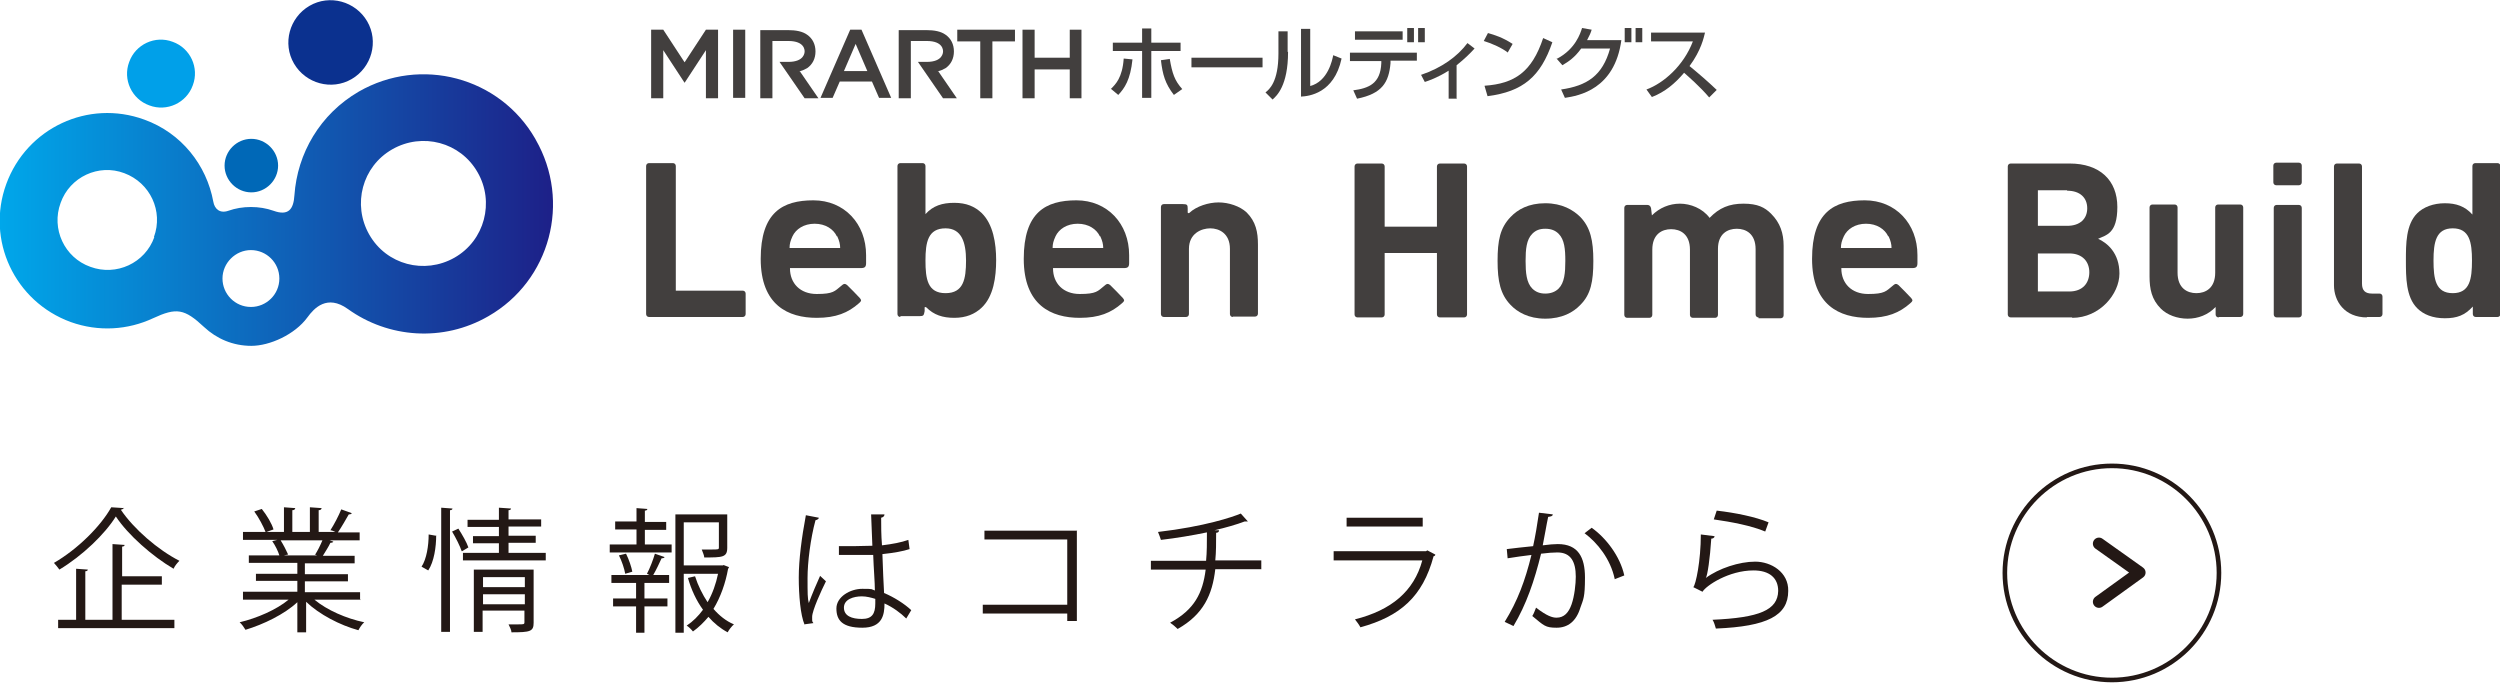 <?xml version="1.0" encoding="UTF-8"?>
<svg id="_レイヤー_2" data-name="レイヤー 2" xmlns="http://www.w3.org/2000/svg" xmlns:xlink="http://www.w3.org/1999/xlink" viewBox="0 0 597.8 163.2">
  <defs>
    <style>
      .cls-1 {
        stroke-miterlimit: 10;
        stroke-width: 1.1px;
      }

      .cls-1, .cls-2 {
        fill: none;
        stroke: #231815;
      }

      .cls-2 {
        stroke-linecap: round;
        stroke-linejoin: round;
        stroke-width: 2.9px;
      }

      .cls-3 {
        fill: url(#_名称未設定グラデーション_3);
      }

      .cls-3, .cls-4, .cls-5, .cls-6, .cls-7, .cls-8 {
        stroke-width: 0px;
      }

      .cls-4 {
        fill: #0b318f;
      }

      .cls-5 {
        fill: #423f3e;
      }

      .cls-6 {
        fill: #231815;
      }

      .cls-7 {
        fill: #00a0e9;
      }

      .cls-8 {
        fill: #0068b7;
      }
    </style>
    <linearGradient id="_名称未設定グラデーション_3" data-name="名称未設定グラデーション 3" x1="0" y1="50.2" x2="132.2" y2="50.2" gradientUnits="userSpaceOnUse">
      <stop offset="0" stop-color="#00a7ea"/>
      <stop offset="1" stop-color="#1d2088"/>
    </linearGradient>
  </defs>
  <g id="_レイヤー_1-2" data-name="レイヤー 1">
    <g>
      <g>
        <path class="cls-6" d="m29.6,121.4c0,.3-.4.4-.7.5,3.1,4.6,8.9,9.6,14,12.2-.5.5-1.1,1.2-1.4,1.9-5.1-3-10.9-8.1-13.8-12.5-2.6,4.2-8,9.4-13.5,12.7-.3-.4-.9-1.2-1.3-1.6,5.7-3.3,11.2-8.8,13.7-13.3l3.1.2Zm-.5,18.4v8.4h12.6v2H13.9v-2h4.3v-12.2l2.8.2c0,.2-.2.4-.6.4v11.6h6.5v-18.1l2.9.2c0,.2-.2.4-.6.4v7.1h9.5v2h-9.5Z"/>
        <path class="cls-6" d="m86.3,143.4h-11.1c3,2.5,7.6,4.5,11.9,5.4-.5.4-1.1,1.3-1.4,1.9-4.4-1.2-9.4-3.8-12.5-6.8v7.3h-2.1v-7.2c-3.1,2.9-8.1,5.3-12.4,6.6-.3-.5-.9-1.4-1.4-1.8,4.2-1,8.8-3,11.7-5.4h-10.9v-1.9h13v-2.6h-9.9v-1.7h9.9v-2.6h-11.6v-1.8h7.3c-.3-1-1-2.4-1.7-3.4l1.2-.3h-8.2v-1.9h5.4c-.5-1.3-1.6-3.4-2.7-4.9l1.8-.6c1.2,1.5,2.4,3.5,2.8,4.9l-1.7.6h4.2v-5.9l2.7.2c0,.3-.3.5-.7.5v5.2h4.2v-5.9l2.8.2c0,.3-.3.5-.7.5v5.2h4c-.4-.2-.9-.4-1.2-.4.9-1.4,2-3.5,2.6-5l2.5.9c0,.2-.3.3-.7.3-.7,1.2-1.7,3-2.6,4.3h5.2v1.9h-7.2l.9.3c0,.2-.4.3-.7.3-.4.9-1.2,2.1-1.8,3.1h7.6v1.8h-11.9v2.6h10.3v1.7h-10.3v2.6h13.2v1.9Zm-11-10.7c.6-.9,1.3-2.3,1.8-3.5h-10c.7,1.1,1.4,2.5,1.8,3.4l-1,.2h7.9l-.5-.2Z"/>
        <path class="cls-6" d="m104.3,128c0,2.8-.5,6.3-1.9,8.4-1.2-.7-1.4-.8-1.6-.9,1.2-1.8,1.7-5,1.7-7.7l1.7.3Zm1.2-6.6l2.7.2c0,.2-.2.4-.6.4v29.1h-2.1v-29.7Zm4.9,10.4c-.4-1.2-1.4-3.2-2.3-4.7l1.5-.7c.9,1.4,2,3.3,2.4,4.5l-1.5.9Zm11.2.4h8.9v1.8h-19.8v-1.8h8.6v-2.3h-6.2v-1.7h6.2v-2.2h-7.5v-1.7h7.5v-2.9l2.9.2c0,.2-.2.4-.6.4v2.2h7.8v1.7h-7.8v2.2h6.5v1.7h-6.5v2.3Zm6,4v12.7c0,2.1-.8,2.3-5.3,2.3,0-.5-.4-1.3-.7-1.9.9,0,1.7,0,2.3,0,1.3,0,1.5,0,1.5-.5v-2.8h-10v5.1h-2.1v-14.9h14.2Zm-2.1,1.8h-10v2.4h10v-2.4Zm-10,6.5h10v-2.4h-10v2.4Z"/>
        <path class="cls-6" d="m154.2,126.6v3.6h6.4v1.9h-14.8v-1.9h6.4v-3.6h-5.1v-1.9h5.1v-3.2l2.6.2c0,.2-.2.4-.6.4v2.7h5.1v1.9h-5.1Zm.5,10.6c.7-1.3,1.5-3.4,1.9-4.8l2.3.8c0,.2-.3.3-.7.3-.5,1.1-1.3,2.8-2,4h3.8v1.9h-5.9v3.7h5.5v1.9h-5.5v6.3h-2v-6.3h-5.5v-1.9h5.5v-3.7h-5.9v-1.9h9.1l-.6-.3Zm-5.2,0c-.2-1.2-.8-3-1.5-4.4l1.7-.4c.7,1.4,1.3,3.2,1.5,4.3l-1.7.5Zm23.5-2.1l1.3.5c0,.2-.1.3-.2.4-.6,3.4-1.8,6.8-3.5,9.6,1.4,1.6,3,2.9,4.9,3.7-.5.4-1.2,1.3-1.5,1.9-1.7-.9-3.3-2.2-4.6-3.7-1.1,1.3-2.3,2.5-3.7,3.5-.4-.5-1-1.1-1.5-1.4,1.5-1,2.8-2.3,3.9-3.8-1.6-2.2-2.8-4.8-3.6-7.6l1.7-.4c.7,2.2,1.8,4.4,3,6.2,1.2-2.1,2-4.4,2.5-6.8h-8.2v14.1h-2v-28.3h12.4v8c0,2.3-1.2,2.3-5.5,2.3,0-.5-.4-1.3-.6-1.9.8,0,1.6,0,2.2,0,1.8,0,1.9,0,1.9-.5v-6h-8.4v10.3h9.4Z"/>
        <path class="cls-6" d="m192.4,149.4c-1-2.3-1.4-7.1-1.4-11.3s.7-9.6,1.7-14.9l3.1.6c0,.3-.4.5-.8.6-1.2,4.4-1.9,10.1-1.9,13.8s0,4.9.3,6c.7-1.9,2-5,2.7-6.5l1.4,1.3c-1.1,2.2-3.3,7-3.3,8.5s0,.9.3,1.5l-2.2.3Zm8.1-18.8c2.7,0,5.4,0,8.1-.1-.1-2.8-.2-5.1-.3-7.5h3.2c0,.4-.3.7-.8.8,0,2,0,4.1.2,6.6,2.5-.3,4.6-.7,6.3-1.3l.3,2.2c-1.5.5-3.7.9-6.5,1.2.1,3.6.3,7.3.4,9.3,2.4,1,4.9,2.6,6.5,4.1l-1.2,2c-1.3-1.3-3.2-2.7-5.2-3.6,0,2.7-.5,5.8-5.3,5.8s-6.2-1.8-6.2-4.6,3.3-4.7,6.2-4.7,2,.1,3,.4c0-2-.3-5.4-.4-8.5-1,0-2.3,0-3.3,0h-4.9v-2.1Zm8.8,12.6c-1-.3-2.1-.6-3.2-.6-2,0-4.3.7-4.3,2.7s1.9,2.7,4.3,2.7,3.2-1.2,3.2-3.7v-1.1Z"/>
        <path class="cls-6" d="m257.5,126.8v21.7h-2.3v-1.8h-20.2v-2.1h20.2v-15.6h-19.8v-2.1h22.2Z"/>
        <path class="cls-6" d="m301.8,136.1h-11.2c-.7,6.1-2.8,10.8-9,14.3-.5-.5-1.2-1.1-1.8-1.5,5.8-3.1,7.8-7.1,8.5-12.7h-13.1v-2.1h13.2c.2-2.1.2-4.3.2-6.8-3.3.7-7.5,1.4-11,1.8-.2-.6-.4-1.2-.7-1.9,11.2-1.3,17.9-3.6,19.8-4.4l1.7,1.9c-.1,0-.3,0-.4,0s-.2,0-.4,0c-1.8.7-4.6,1.5-7.2,2.1h1.1c0,.4-.3.6-.7.6,0,2.4,0,4.6-.2,6.6h11v2.1Z"/>
        <path class="cls-6" d="m343.2,132.7c0,.1-.2.3-.4.3-2.6,9.7-8,14.4-17.5,17-.3-.6-.9-1.4-1.3-1.9,8.7-2.2,14.1-6.7,16.1-14.1h-21.2v-2.2h22.1l.3-.2,1.9,1Zm-3-6.8h-18.2v-2.1h18.2v2.1Z"/>
        <path class="cls-6" d="m371.3,123c0,.4-.4.5-1.1.6-.4,1.8-.9,4.9-1.3,6.8,1.4-.2,2.8-.3,3.6-.3,4.9,0,6.5,3.2,6.5,8s-.4,5.2-1.1,7.2c-1,3.3-3,4.8-5.7,4.8s-3-.5-5.8-2.8c.4-.6.6-1.3.9-2,2.6,2,3.9,2.4,4.9,2.4,1.8,0,2.9-1.2,3.6-3.2.7-2,1-4.9,1-6.6,0-3.6-1.2-5.8-4.4-5.8-1,0-2.3.1-3.9.3-1.6,6.5-3.5,12.1-6.6,17.3l-2.1-1c3.1-5,4.9-9.9,6.4-16-1.6.2-4,.5-5.7.8l-.2-2.2c1.6-.2,4.2-.5,6.3-.7.5-2.3,1-5.2,1.4-8l3.3.4Zm14.8,15.4c-1-4.7-4.1-8.6-7.2-10.9l1.7-1.3c3.4,2.4,6.8,6.8,7.8,11.4l-2.3.9Z"/>
        <path class="cls-6" d="m410,128.3c-.1.3-.4.5-.8.5-.3,4.7-.9,8.8-1.3,9.4h0c3.1-2.3,8-3.9,11.8-3.9s8,2.5,7.9,7c0,5.9-5,8.5-17.3,9-.2-.6-.4-1.5-.8-2.1,11.2-.5,15.6-2.3,15.7-6.9,0-3.1-2.1-4.9-5.9-4.9-5.9,0-11.3,3.6-12.2,5.1l-2.2-1.1c.6-.6,1.8-6.3,1.8-12.6l3.2.4Zm.5-6.2c4.4.5,9.3,1.5,12.4,2.8l-.8,2.2c-3.3-1.4-8.1-2.3-12.3-2.9l.7-2.1Z"/>
      </g>
      <g>
        <path class="cls-1" d="m530.6,137c0,14.2-11.5,25.6-25.6,25.6s-25.6-11.5-25.6-25.6,11.5-25.6,25.6-25.6,25.6,11.5,25.6,25.6Z"/>
        <polyline class="cls-2" points="501.9 130 511.6 136.9 501.9 143.9"/>
      </g>
      <g>
        <g>
          <path class="cls-3" d="m128,33.2c-8.5-14.8-27.4-19.8-42.2-11.3-9.3,5.4-14.7,14.8-15.4,24.8-.2,3.3-1.4,5-5,3.7-1.7-.6-3.5-.9-5.4-.9s-3.7.3-5.4.9c-2,.7-3.3-.4-3.6-2.2-1.6-8.7-7.6-16.4-16.5-19.6-13.4-4.9-28.1,2-33,15.4-4.9,13.4,2,28.1,15.4,33,6.7,2.4,13.7,1.9,19.7-.9,5.6-2.6,7.5-2.3,12.2,2.1,3,2.8,6.9,4.5,11.3,4.5s10.4-2.7,13.4-6.8c1.6-2.2,4.7-5.6,9.7-2,9.6,6.9,22.7,8,33.6,1.7,14.8-8.5,19.8-27.4,11.3-42.2Zm-91.1,23.5c-2.2,6.2-9.1,9.4-15.3,7.1-6.2-2.2-9.4-9.1-7.1-15.3,2.2-6.2,9.1-9.4,15.2-7.1,6.2,2.3,9.4,9.1,7.1,15.3Zm23.1,16.7c-3.8,0-6.8-3.1-6.8-6.8s3.1-6.8,6.8-6.8,6.8,3,6.8,6.8-3.1,6.8-6.8,6.8Zm48.7-11.8c-7.2,4.1-16.3,1.7-20.4-5.5-4.1-7.2-1.7-16.3,5.5-20.4,7.2-4.1,16.3-1.7,20.4,5.5,4.1,7.1,1.7,16.3-5.5,20.4Z"/>
          <path class="cls-4" d="m87.8,5.1c2.8,4.8,1.1,11-3.7,13.8-4.8,2.8-11,1.1-13.8-3.7-2.8-4.8-1.1-11,3.7-13.8,4.8-2.8,11-1.1,13.8,3.7Z"/>
          <path class="cls-7" d="m46.1,20.4c-1.5,4.2-6.2,6.4-10.4,4.8-4.2-1.5-6.4-6.2-4.8-10.4,1.5-4.2,6.2-6.4,10.4-4.8,4.2,1.5,6.4,6.2,4.8,10.4Z"/>
          <path class="cls-8" d="m66.5,39.6c0,3.5-2.9,6.4-6.4,6.4s-6.4-2.9-6.4-6.4,2.9-6.4,6.4-6.4,6.4,2.9,6.4,6.4Z"/>
        </g>
        <path class="cls-5" d="m155.2,75.8c-.4,0-.7-.3-.7-.7v-35.4c0-.4.3-.7.7-.7h5.7c.4,0,.7.3.7.7v29.8h16c.4,0,.7.3.7.7v4.9c0,.4-.3.7-.7.7h-22.5Z"/>
        <path class="cls-5" d="m188.9,64.2c0,3.5,2.4,6.1,6.4,6.1s4.3-.7,5.8-1.9c.5-.4.8-.8,1.5-.2,0,0,.4.4,1.5,1.5.9,1,1.5,1.5,1.6,1.7.3.4.3.6-.3,1.1-2.6,2.3-5.5,3.5-10.1,3.5-6.8,0-13.4-3-13.4-14.1s5.2-14,12.6-14,12.6,5.6,12.6,13.1v1.9c0,.9-.3,1.2-1.2,1.2h-17Zm11.2-7.7c-.8-1.7-2.7-3-5.3-3s-4.5,1.3-5.3,3c-.5,1.1-.7,1.8-.7,2.8h12.1c0-.9-.2-1.7-.7-2.8"/>
        <path class="cls-5" d="m251.8,64.2c0,3.5,2.4,6.1,6.4,6.1s4.3-.7,5.8-1.9c.5-.4.8-.8,1.5-.2,0,0,.4.4,1.5,1.5.9,1,1.5,1.5,1.6,1.7.3.4.3.6-.3,1.1-2.6,2.3-5.5,3.5-10.1,3.5-6.8,0-13.4-3-13.4-14.1s5.2-14,12.6-14,12.6,5.6,12.6,13.1v1.9c0,.9-.3,1.2-1.2,1.2h-17Zm11.2-7.7c-.8-1.7-2.7-3-5.3-3s-4.5,1.3-5.3,3c-.5,1.1-.7,1.8-.7,2.8h12.1c0-.9-.2-1.7-.7-2.8"/>
        <path class="cls-5" d="m215.3,75.8c-.4,0-.7-.3-.7-.7v-35.4c0-.4.3-.7.7-.7h5.3c.4,0,.7.3.7.7v11.5c1.8-2,4-2.7,6.9-2.7s4.9.9,6.5,2.4c2.8,2.7,3.5,7.3,3.5,11.3s-.6,8.7-3.5,11.4c-1.6,1.5-3.7,2.4-6.5,2.4s-4.9-.7-6.7-2.5c-.1-.1-.4-.1-.4,0v.9c-.2,1-.2,1.2-1.3,1.2h-4.5Zm10.8-21.2c-4.2,0-4.8,3.3-4.8,7.7s.5,7.8,4.8,7.8,4.9-3.4,4.9-7.8-1.1-7.7-4.9-7.7"/>
        <path class="cls-5" d="m294.8,75.8c-.4,0-.7-.3-.7-.7v-15.6c0-3.7-2.6-4.9-4.7-4.9s-5.1,1.2-5.1,4.9v15.6c0,.4-.3.7-.7.7h-5.3c-.4,0-.7-.3-.7-.7v-25.6c0-.4.3-.7.7-.7h4.5c1.1,0,1.2.2,1.2,1.1v.9c0,.2.3.2.4.1,1.7-1.6,4.6-2.5,7-2.5s5.1.9,6.7,2.4c2.2,2.2,2.7,4.7,2.7,7.7v16.5c0,.4-.3.7-.7.7h-5.3Z"/>
        <path class="cls-5" d="m343.6,75.2v-14.7h-12.5v14.7c0,.4-.3.7-.7.7h-5.8c-.4,0-.7-.3-.7-.7v-35.4c0-.4.3-.7.7-.7h5.8c.4,0,.7.3.7.7v14.4h12.5v-14.4c0-.4.3-.7.7-.7h5.8c.4,0,.7.3.7.7v35.4c0,.4-.3.7-.7.7h-5.8c-.4,0-.7-.3-.7-.7"/>
        <path class="cls-5" d="m377.9,72.9c-1.7,1.8-4.4,3.3-8.4,3.3s-6.7-1.6-8.3-3.3c-2.4-2.5-3.1-5.6-3.1-10.5s.6-7.9,3.1-10.5c1.7-1.8,4.3-3.3,8.3-3.3s6.7,1.6,8.4,3.3c2.4,2.5,3.1,5.6,3.1,10.5s-.6,8-3.1,10.5m-5.2-17c-.8-.8-1.8-1.2-3.2-1.2s-2.3.4-3.1,1.2c-1.4,1.4-1.6,3.7-1.6,6.5s.2,5.2,1.6,6.6c.8.8,1.8,1.2,3.1,1.2s2.4-.4,3.2-1.2c1.4-1.4,1.6-3.8,1.6-6.6s-.2-5.1-1.6-6.5"/>
        <path class="cls-5" d="m420.5,75.9c-.4,0-.7-.3-.7-.7v-15.6c0-3.7-2.3-4.9-4.5-4.9s-4.5,1.2-4.5,4.8v15.8c0,.4-.3.7-.7.7h-5.3c-.4,0-.7-.3-.7-.7v-15.6c0-3.7-2.3-4.9-4.5-4.9s-4.5,1.2-4.5,4.9v15.6c0,.4-.3.7-.7.7h-5.3c-.4,0-.7-.3-.7-.7v-25.6c0-.4.3-.7.7-.7h4.8c.5,0,.8.3.9.8l.2,1.7c1.8-1.8,4.2-2.8,6.7-2.8s5.4,1.1,7.1,3.4c2.3-2.4,4.7-3.4,8.1-3.4s5.1.9,6.6,2.4c2.2,2.2,3,4.7,3,7.7v16.6c0,.4-.3.7-.7.7h-5.3Z"/>
        <path class="cls-5" d="m440.3,64.2c0,3.5,2.4,6.1,6.4,6.1s4.3-.7,5.8-1.9c.5-.4.8-.8,1.5-.2,0,0,.4.4,1.5,1.5.9,1,1.5,1.5,1.6,1.7.3.4.3.6-.3,1.1-2.6,2.3-5.5,3.5-10.1,3.5-6.8,0-13.4-3-13.4-14.1s5.2-14,12.6-14,12.6,5.6,12.6,13.1v1.9c0,.9-.3,1.2-1.2,1.2h-17Zm11.2-7.7c-.8-1.7-2.7-3-5.3-3s-4.5,1.3-5.3,3c-.5,1.1-.7,1.8-.7,2.8h12.1c0-.9-.2-1.7-.7-2.8"/>
        <path class="cls-5" d="m566,75.9c-5.4,0-7.9-3.9-7.9-7.7v-28.4c0-.4.3-.7.7-.7h5.3c.4,0,.7.3.7.7v28c0,1.7.8,2.4,2.4,2.4h1.8c.4,0,.7.3.7.7v4.2c0,.4-.3.7-.7.7h-3.1Z"/>
        <path class="cls-5" d="m495.5,75.9h-14.7c-.4,0-.7-.3-.7-.7v-35.4c0-.4.3-.7.7-.7h14.1c7.2,0,11.4,4,11.4,10.4s-2.7,6.7-4.6,7.6c2.2,1,5.1,3.4,5.1,8.3s-4.7,10.6-11.3,10.6m-1.2-30.5h-7v8.5h7c3.1,0,4.8-1.7,4.8-4.2s-1.7-4.2-4.8-4.2m.5,15h-7.5v9.1h7.5c3.3,0,4.8-2.1,4.8-4.6s-1.6-4.5-4.8-4.5"/>
        <path class="cls-5" d="m543.6,43.6v-4c0-.4.3-.7.7-.7h5.4c.4,0,.7.3.7.7v4c0,.4-.3.7-.7.7h-5.4c-.4,0-.7-.3-.7-.7m.1,31.6v-25.5c0-.4.3-.7.7-.7h5.3c.4,0,.7.3.7.7v25.5c0,.4-.3.7-.7.7h-5.3c-.4,0-.7-.3-.7-.7"/>
        <path class="cls-5" d="m592,75.8c-.4,0-.7-.3-.7-.7v-1.8c-1.9,2.1-3.8,2.8-6.7,2.8s-5.1-.9-6.6-2.4c-2.7-2.7-2.7-7.4-2.7-11.4s0-8.6,2.7-11.3c1.5-1.5,3.9-2.4,6.6-2.4s4.8.7,6.6,2.7v-11.6c0-.4.3-.7.7-.7h5.3c.4,0,.7.3.7.7v35.4c0,.4-.3.7-.7.7h-5.1Zm-5.5-21.2c-4,0-4.6,3.3-4.6,7.7s.5,7.8,4.6,7.8,4.6-3.4,4.6-7.8-.6-7.7-4.6-7.7"/>
        <path class="cls-5" d="m530.5,75.9c-.4,0-.7-.3-.7-.7v-1.8c-1.8,1.9-4.2,2.8-6.7,2.8s-4.9-.9-6.4-2.4c-2.2-2.2-2.7-4.7-2.7-7.7v-16.5c0-.4.3-.7.7-.7h5.3c.4,0,.7.3.7.7v15.6c0,3.7,2.3,4.9,4.5,4.9s4.5-1.2,4.5-4.9v-15.6c0-.4.3-.7.7-.7h5.3c.4,0,.7.3.7.7v25.5c0,.4-.3.7-.7.7h-5.1Z"/>
        <polygon class="cls-5" points="234.4 9.9 228.9 9.9 228.9 7.1 242.7 7.1 242.7 9.9 237.3 9.9 237.3 23.5 234.4 23.5 234.4 9.9"/>
        <polygon class="cls-5" points="244.5 7.1 247.4 7.1 247.4 13.8 255.8 13.8 255.8 7.1 258.6 7.1 258.6 23.5 255.8 23.5 255.8 16.6 247.4 16.6 247.4 23.5 244.5 23.5 244.5 7.1"/>
        <path class="cls-5" d="m191.1,17.1c.7-.2,1.4-.5,1.9-.8,1.3-.9,2-2.3,2-4s-.7-3.1-2-4c-1.1-.8-2.7-1.1-4.6-1.1h-6.6v16.3h2.9v-13.7h3.8c4,0,3.9,2.3,3.9,2.5s0,2.5-3.9,2.5h-2.1s6,8.7,6,8.7h3.3l-4.4-6.4Z"/>
        <path class="cls-5" d="m224.2,17.1c.7-.2,1.4-.5,1.9-.8,1.3-.9,2-2.3,2-4s-.7-3.1-2-4c-1.1-.8-2.7-1.1-4.6-1.1h-6.6v16.3h2.9v-13.7h3.8c4,0,3.9,2.3,3.9,2.5s0,2.5-3.9,2.5h-2.1s6,8.7,6,8.7h3.3l-4.4-6.4Z"/>
        <path class="cls-5" d="m205.9,7.1h-2.6l-7.1,16.3h2.9l1.7-3.9h7.7l1.7,3.9h2.9l-7.1-16.3Zm-4.1,9.9l2.8-6.5,2.8,6.5h-5.6Z"/>
        <polygon class="cls-5" points="168.8 7.1 163.7 14.9 158.6 7.1 155.7 7.1 155.7 23.5 158.6 23.5 158.6 12 163.7 19.8 168.8 12 168.8 23.5 171.7 23.5 171.7 7.1 168.8 7.1"/>
        <rect class="cls-5" x="175.3" y="7.1" width="2.9" height="16.3"/>
        <path class="cls-5" d="m265.7,21.2c1-1,2.7-2.6,3-7.2l2.1.2c-.5,4.9-1.9,6.9-3.4,8.5l-1.8-1.5Zm9.6-14.4v3.4h7v2h-7v11.2h-2.2v-11.2h-7v-2h7v-3.4h2.2Zm4.4,7.2c.6,3.6,1.2,5.3,3,7.3l-2,1.4c-2.1-2.7-2.7-4.9-3.1-8.3l2.1-.3Z"/>
        <rect class="cls-5" x="284.9" y="13.8" width="17" height="2.3"/>
        <path class="cls-5" d="m308,12.4c0,8.1-2.7,10.5-3.7,11.4l-1.7-1.7c.9-.7,3.1-2.5,3.1-9.3v-5.3h2.2v4.9Zm5.2,8.2c4.4-1.1,5.4-6.4,5.6-7.4l2,.8c-1.8,8.4-7.9,9-9.7,9.1V6.9h2.2v13.7Z"/>
        <path class="cls-5" d="m338.8,12.5v2h-6.3v.6c-.4,4.6-2,7.3-8,8.5l-.9-2c3.7-.5,6.5-1.6,6.7-6.5v-.5s-7.5,0-7.5,0v-2h16Zm-3.4-3h-11.4v-2h11.4v2Z"/>
        <path class="cls-5" d="m348.4,23.6h-2v-6.7c-2.7,1.7-4.8,2.4-5.7,2.7l-.9-1.7c5-1.7,8.7-4.4,11.1-7.6l1.7,1.3c-1.2,1.3-2.3,2.4-4.3,4v8.1Z"/>
        <path class="cls-5" d="m360.6,12.6c-1.4-1.1-3.8-2.2-5.8-2.8l1-1.9c1.7.5,3.4,1,5.9,2.6l-1.2,2.1Zm-5.6,7.9c7.2-.5,11.3-3.3,14-11.4l2.2,1c-2.8,8.2-7,11.8-15.5,12.9l-.7-2.4Z"/>
        <path class="cls-5" d="m372.4,14c4.3-2.3,5.5-6,5.9-7.3l2.3.4c-.2.7-.5,1.4-1.1,2.5h8.2c-1.6,11.8-10.2,13.3-13.5,13.8l-.9-2c6.2-.9,9.9-3.3,11.7-9.8h-6.9c-1.6,2.2-3,3.1-4.5,4l-1.4-1.6Z"/>
        <path class="cls-5" d="m393.7,21.4c4.1-1.5,8.9-5.7,11.1-11.5h-10v-2.1h12.9c-.3,1.2-.9,4.2-3.7,8,2.2,1.8,4.4,3.7,6.5,5.7l-1.8,1.8c-2.2-2.6-5.1-5.1-6-5.9-2.2,2.6-4.6,4.6-7.7,5.8l-1.3-1.8Z"/>
        <rect class="cls-5" x="336.5" y="6.7" width="1.6" height="3.4"/>
        <rect class="cls-5" x="339.1" y="6.7" width="1.6" height="3.4"/>
        <rect class="cls-5" x="388.5" y="6.7" width="1.6" height="3.4"/>
        <rect class="cls-5" x="391.1" y="6.7" width="1.6" height="3.4"/>
      </g>
    </g>
  </g>
</svg>